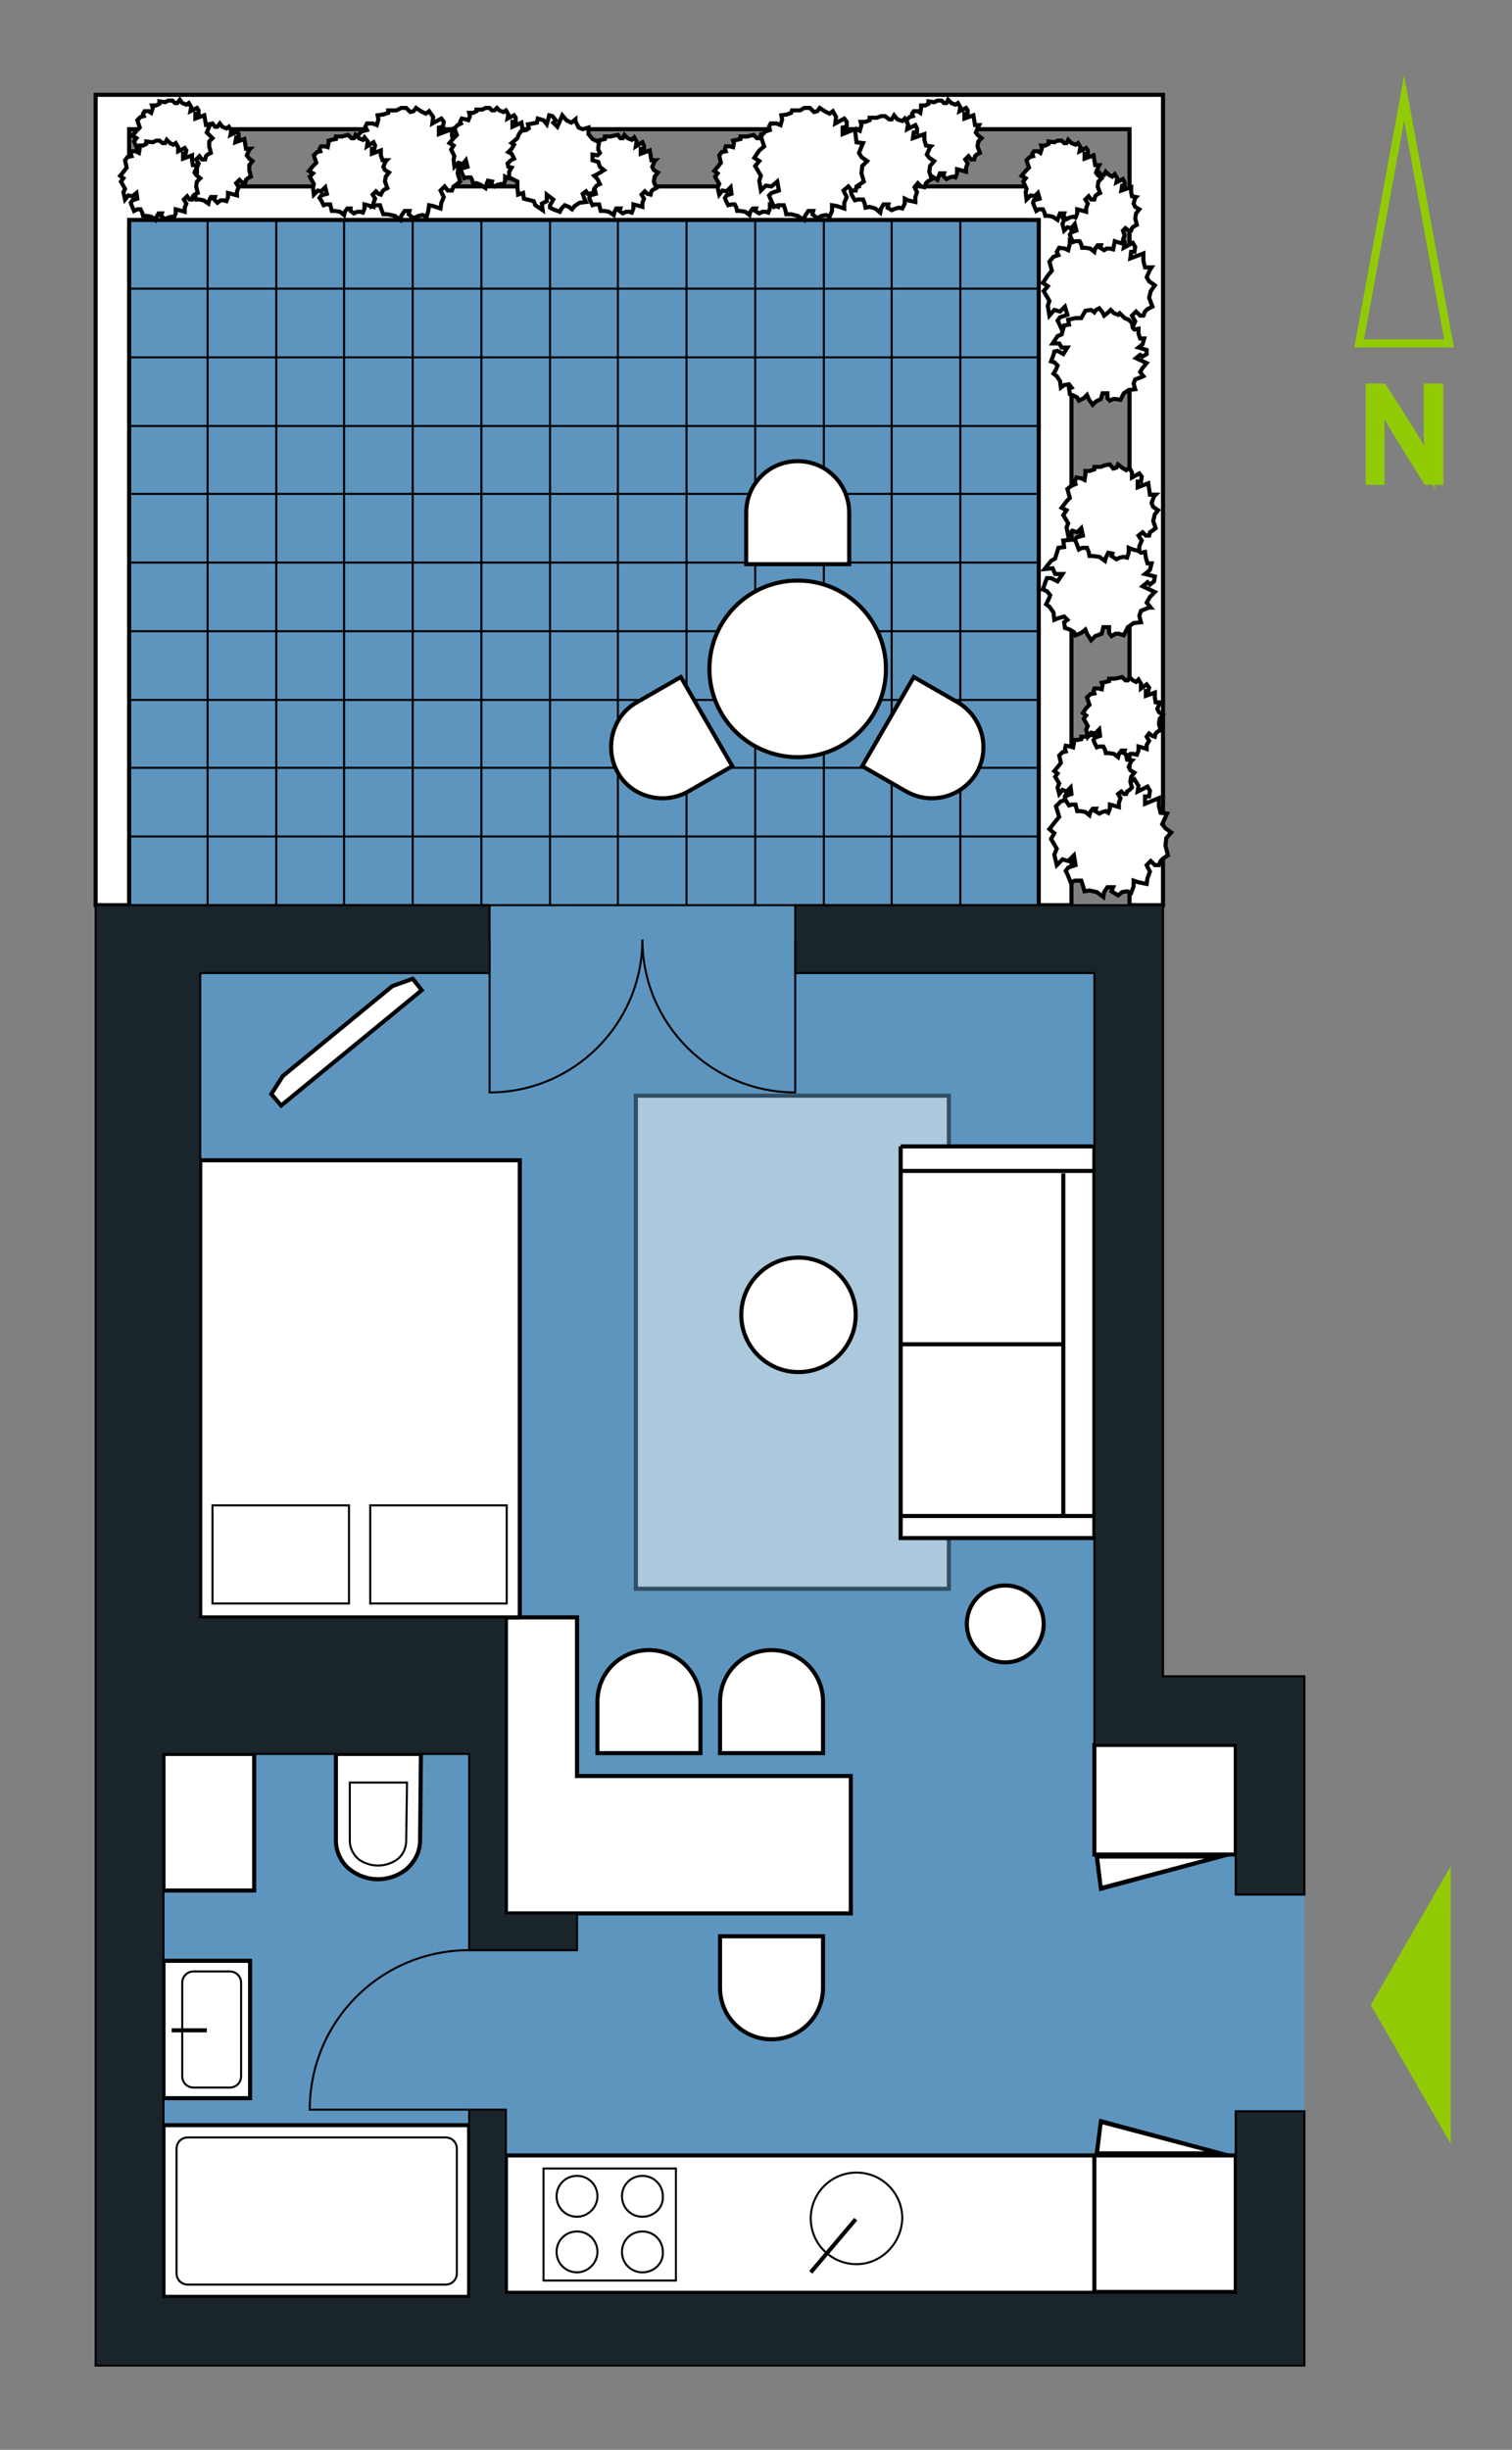 <?xml version="1.0" encoding="utf-8"?>
<!-- Generator: Adobe Illustrator 17.1.0, SVG Export Plug-In . SVG Version: 6.00 Build 0)  -->
<!DOCTYPE svg PUBLIC "-//W3C//DTD SVG 1.1//EN" "http://www.w3.org/Graphics/SVG/1.1/DTD/svg11.dtd">
<svg version="1.1" xmlns="http://www.w3.org/2000/svg" xmlns:xlink="http://www.w3.org/1999/xlink" x="0px" y="0px"
	 viewBox="0 0 185 299.6" enable-background="new 0 0 185 299.6" xml:space="preserve">
<rect x="0" y="0" width="185" height="299.6" fill="#808080" stroke="none"/>
<g id="siva_podloga" display="none">
	<polygon display="inline" fill-rule="evenodd" clip-rule="evenodd" fill="#848484" points="11.7,289.3 11.7,11.6 142.3,11.6 
		142.3,205 159.6,205 159.6,289.3 	"/>
</g>
<g id="ulaz_i_sjever">
	<g>
		<g id="LWPOLYLINE_65_">
			<polygon fill="none" stroke="#91CB05" stroke-miterlimit="10" points="177.3,42 171.8,12 166.3,42 			"/>
		</g>
		<g>
			<path fill="#91CB05" stroke="#91CB05" stroke-miterlimit="10" d="M167.6,58.8V47.4h1.6l3.7,5.8c0.8,1.3,1.5,2.5,2,3.7l0,0
				c-0.1-1.5-0.2-2.9-0.2-4.7v-4.8h1.4v11.4h-1.5l-3.6-5.8c-0.8-1.3-1.6-2.6-2.1-3.8l-0.1,0c0.1,1.4,0.1,2.8,0.1,4.7v4.9H167.6z"/>
		</g>
	</g>
	<g id="LWPOLYLINE_819_">
		<polygon fill="#91CB05" stroke="#91CB05" stroke-miterlimit="10" points="177,230.1 168.3,245.2 177,260.3 		"/>
	</g>
</g>
<g id="enterance1-h_1_" opacity="0.53">
</g>
<g id="kitchen1-h" opacity="0.53">
</g>
<g id="corridor1-h" opacity="0.53">
</g>
<g id="room1-h">
</g>
<g id="bathroom1-h" opacity="0.53">
	<polygon fill-rule="evenodd" clip-rule="evenodd" fill="#3FA9F5" points="20,280.9 20,214.5 57.4,214.5 57.4,238.5 57.4,280.9 	"/>
</g>
<g id="livingroom1-h" opacity="0.53">
	<polygon fill-rule="evenodd" clip-rule="evenodd" fill="#3FA9F5" points="61.9,280.4 61.9,258 57.4,258 57.4,238.5 70.5,238.5 
		70.5,234 61.9,234 61.9,197.8 24.5,197.8 24.5,119 59.9,119 59.9,114.9 97.3,114.9 97.3,119 133.9,119 133.9,213.4 151.2,213.4 
		151.2,231.7 159.6,231.7 159.6,258.2 151.2,258.2 151.2,280.4 	"/>
</g>
<g id="balcony1-h" opacity="0.53">
</g>
<g id="diningroom1-h" opacity="0.53">
</g>
<g id="terrace1-h" opacity="0.53">
	<polygon fill-rule="evenodd" clip-rule="evenodd" fill="#3FA9F5" points="59.9,114.9 97.3,114.9 97.3,110.7 127.1,110.7 
		127.1,26.9 15.8,26.9 15.8,110.7 59.9,110.7 	"/>
</g>
<g id="bathroom2-h" opacity="0.53">
</g>
<g id="room2-h" opacity="0.53">
</g>
<g id="workroom1-h" opacity="0.53">
</g>
<g id="tepih" opacity="0.48">
	<rect x="77.8" y="134" fill="#FFFFFF" stroke="#000000" stroke-width="0.5" stroke-miterlimit="10" width="38.3" height="60.3"/>
</g>
<g id="plocice">
	<g id="LINE_608_">
		<line fill="none" stroke="#000000" stroke-width="0.25" stroke-miterlimit="10" x1="15.8" y1="102.3" x2="127.1" y2="102.3"/>
	</g>
	<g id="LINE_607_">
		<line fill="none" stroke="#000000" stroke-width="0.25" stroke-miterlimit="10" x1="15.8" y1="93.9" x2="127.1" y2="93.9"/>
	</g>
	<g id="LINE_606_">
		<line fill="none" stroke="#000000" stroke-width="0.25" stroke-miterlimit="10" x1="15.8" y1="85.6" x2="127.1" y2="85.6"/>
	</g>
	<g id="LINE_605_">
		<line fill="none" stroke="#000000" stroke-width="0.25" stroke-miterlimit="10" x1="15.8" y1="77.2" x2="127.1" y2="77.2"/>
	</g>
	<g id="LINE_604_">
		<line fill="none" stroke="#000000" stroke-width="0.25" stroke-miterlimit="10" x1="15.8" y1="68.8" x2="127.1" y2="68.8"/>
	</g>
	<g id="LINE_603_">
		<line fill="none" stroke="#000000" stroke-width="0.25" stroke-miterlimit="10" x1="15.8" y1="60.4" x2="127.1" y2="60.4"/>
	</g>
	<g id="LINE_602_">
		<line fill="none" stroke="#000000" stroke-width="0.25" stroke-miterlimit="10" x1="15.8" y1="52.1" x2="127.1" y2="52.1"/>
	</g>
	<g id="LINE_601_">
		<line fill="none" stroke="#000000" stroke-width="0.25" stroke-miterlimit="10" x1="15.8" y1="43.7" x2="127.1" y2="43.7"/>
	</g>
	<g id="LINE_600_">
		<line fill="none" stroke="#000000" stroke-width="0.25" stroke-miterlimit="10" x1="15.8" y1="35.3" x2="127.1" y2="35.3"/>
	</g>
	<g id="LINE_599_">
		<line fill="none" stroke="#000000" stroke-width="0.25" stroke-miterlimit="10" x1="25.4" y1="26.9" x2="25.4" y2="110.7"/>
	</g>
	<g id="LINE_598_">
		<line fill="none" stroke="#000000" stroke-width="0.25" stroke-miterlimit="10" x1="33.8" y1="26.9" x2="33.8" y2="110.7"/>
	</g>
	<g id="LINE_597_">
		<line fill="none" stroke="#000000" stroke-width="0.25" stroke-miterlimit="10" x1="42.1" y1="26.9" x2="42.1" y2="110.7"/>
	</g>
	<g id="LINE_596_">
		<line fill="none" stroke="#000000" stroke-width="0.25" stroke-miterlimit="10" x1="50.5" y1="26.9" x2="50.5" y2="110.7"/>
	</g>
	<g id="LINE_595_">
		<line fill="none" stroke="#000000" stroke-width="0.25" stroke-miterlimit="10" x1="58.9" y1="26.9" x2="58.9" y2="110.7"/>
	</g>
	<g id="LINE_594_">
		<line fill="none" stroke="#000000" stroke-width="0.25" stroke-miterlimit="10" x1="67.3" y1="26.9" x2="67.3" y2="110.7"/>
	</g>
	<g id="LINE_506_">
		<line fill="none" stroke="#000000" stroke-width="0.25" stroke-miterlimit="10" x1="75.6" y1="26.9" x2="75.6" y2="110.7"/>
	</g>
	<g id="LINE_505_">
		<line fill="none" stroke="#000000" stroke-width="0.25" stroke-miterlimit="10" x1="84" y1="26.9" x2="84" y2="110.7"/>
	</g>
	<g id="LINE_209_">
		<line fill="none" stroke="#000000" stroke-width="0.25" stroke-miterlimit="10" x1="92.4" y1="26.9" x2="92.4" y2="110.7"/>
	</g>
	<g id="LINE_208_">
		<line fill="none" stroke="#000000" stroke-width="0.25" stroke-miterlimit="10" x1="100.8" y1="26.9" x2="100.8" y2="110.7"/>
	</g>
	<g id="LINE_206_">
		<line fill="none" stroke="#000000" stroke-width="0.25" stroke-miterlimit="10" x1="109.1" y1="26.9" x2="109.1" y2="110.7"/>
	</g>
	<g id="LINE_205_">
		<line fill="none" stroke="#000000" stroke-width="0.25" stroke-miterlimit="10" x1="117.5" y1="26.9" x2="117.5" y2="110.7"/>
	</g>
	<g id="LINE_204_">
		<line fill="none" stroke="#000000" stroke-width="0.25" stroke-miterlimit="10" x1="15.8" y1="110.7" x2="127.1" y2="110.7"/>
	</g>
</g>
<g id="namjestaj">
	<polyline fill="#FFFFFF" stroke="#000000" stroke-width="0.5" stroke-miterlimit="10" points="110.2,140.2 133.9,140.2 
		133.9,188.1 110.2,188.1 110.2,140.2 	"/>
	<polygon fill="#FFFFFF" stroke="#000000" stroke-width="0.5" stroke-miterlimit="10" points="61.9,234 104.1,234 104.1,217.2 
		70.6,217.2 70.6,197.8 61.9,197.8 	"/>
	<rect x="20" y="239.8" fill="#FFFFFF" stroke="#000000" stroke-width="0.5" stroke-miterlimit="10" width="10.6" height="16.8"/>
	<rect x="20" y="259.9" fill="#FFFFFF" stroke="#000000" stroke-width="0.5" stroke-miterlimit="10" width="37.4" height="21"/>
	<polygon fill="#FFFFFF" stroke="#000000" stroke-width="0.5" stroke-miterlimit="10" points="138.2,15.8 138.2,110.7 142.3,110.7 
		142.3,11.6 11.7,11.6 11.7,110.7 15.8,110.7 15.8,26.9 127.1,26.9 127.1,110.7 131.1,110.7 131.1,22.8 15.8,22.8 15.8,15.8 	"/>
	<rect x="20" y="214.5" fill="#FFFFFF" stroke="#000000" stroke-width="0.5" stroke-miterlimit="10" width="11.1" height="16.7"/>
	<polyline fill="#FFFFFF" stroke="#000000" stroke-width="0.5" stroke-miterlimit="10" points="63.6,197.8 63.6,141.9 24.5,141.9 
		24.5,188 24.5,197.8 63.6,197.8 	"/>
	<polygon fill="#FFFFFF" stroke="#000000" stroke-width="0.5" stroke-miterlimit="10" points="83,280.4 133.9,280.4 133.9,263.6 
		83,263.6 66.2,263.6 61.9,263.6 61.9,280.4 66.2,280.4 	"/>
	
		<rect x="133.9" y="263.6" fill="#FFFFFF" stroke="#000000" stroke-width="0.5" stroke-miterlimit="10" width="17.3" height="16.7"/>
	
		<rect x="133.9" y="213.4" fill="#FFFFFF" stroke="#000000" stroke-width="0.5" stroke-miterlimit="10" width="17.3" height="13.4"/>
	<path fill="#FFFFFF" stroke="#000000" stroke-width="0.5" stroke-miterlimit="10" d="M51.5,214.5H41.1v10.6c0,1.4,0.7,2.8,1.8,3.6
		c2,1.5,4.7,1.5,6.7,0c1.1-0.9,1.8-2.2,1.8-3.6L51.5,214.5z"/>
	<polygon fill="#FFFFFF" stroke="#000000" stroke-width="0.5" stroke-miterlimit="10" points="34.4,135.2 51.6,121.1 50.5,119.7 
		48,120.6 34.6,131.6 33.2,133.8 	"/>
	<g>
		<polygon fill="#FFFFFF" points="134.2,227.1 149.3,227.1 134.7,231 		"/>
		<path d="M147.4,227.3l-12.5,3.3l-0.4-3.3H147.4 M151.2,226.8h-17.3l0.6,4.5L151.2,226.8L151.2,226.8z"/>
	</g>
	<g>
		<polygon fill="#FFFFFF" points="134.2,263.4 134.7,259.5 149.3,263.4 		"/>
		<path d="M134.9,259.8l12.5,3.3h-12.9L134.9,259.8 M134.5,259.1l-0.6,4.5h17.3L134.5,259.1L134.5,259.1z"/>
	</g>
	<circle fill="#FFFFFF" stroke="#000000" stroke-width="0.5" stroke-miterlimit="10" cx="97.7" cy="160.8" r="7"/>
	<circle fill="#FFFFFF" stroke="#000000" stroke-width="0.5" stroke-miterlimit="10" cx="123" cy="198.6" r="4.7"/>
	<path fill="#FFFFFF" stroke="#000000" stroke-width="0.5" stroke-miterlimit="10" d="M73.1,214.4h12.6v-6.3c0-3.5-2.8-6.3-6.3-6.3
		s-6.3,2.8-6.3,6.3V214.4z"/>
	<path fill="#FFFFFF" stroke="#000000" stroke-width="0.5" stroke-miterlimit="10" d="M88.1,236.8h12.6v6.3c0,3.5-2.8,6.3-6.3,6.3
		s-6.3-2.8-6.3-6.3V236.8z"/>
	<path fill="#FFFFFF" stroke="#000000" stroke-width="0.5" stroke-miterlimit="10" d="M88.1,214.4h12.6v-6.3c0-3.5-2.8-6.3-6.3-6.3
		s-6.3,2.8-6.3,6.3V214.4z"/>
	<circle fill="#FFFFFF" stroke="#000000" stroke-width="0.5" stroke-miterlimit="10" cx="97.6" cy="81.8" r="10.8"/>
	<path fill="#FFFFFF" stroke="#000000" stroke-width="0.5" stroke-miterlimit="10" d="M91.3,69h12.6v-6.3c0-3.5-2.8-6.3-6.3-6.3
		s-6.3,2.8-6.3,6.3V69z"/>
	<path fill="#FFFFFF" stroke="#000000" stroke-width="0.5" stroke-miterlimit="10" d="M111.8,82.8l-6.3,10.9l5.4,3.1
		c3,1.7,6.8,0.7,8.6-2.3c1.7-3,0.7-6.8-2.3-8.6L111.8,82.8z"/>
	<path fill="#FFFFFF" stroke="#000000" stroke-width="0.5" stroke-miterlimit="10" d="M89.6,93.7l-6.3-10.9l-5.4,3.1
		c-3,1.7-4,5.6-2.3,8.6c1.7,3,5.6,4,8.6,2.3L89.6,93.7z"/>
	<polygon fill="#FFFFFF" stroke="#000000" stroke-width="0.5" stroke-miterlimit="10" points="129.2,98.6 129.6,99.9 129.1,100.5 
		128.4,101.4 129,101.9 128.6,102.6 129.3,103.8 129,104.5 129.3,105.8 130,105.1 130.7,105.3 131.4,104.6 131.6,105.8 130.7,106.1 
		130.4,106.5 130.6,106.9 131,107.9 131.5,107.7 132.3,107.7 132.5,108.3 132.7,109 133.3,108.9 134.2,109.1 135,109.7 135.1,109.1 
		135.5,108.5 136.2,108.5 136,109 136.8,109.5 137.3,109.1 137.9,109 138.4,109.2 138.7,108.4 138.7,107.7 139.3,107.9 140.3,108.1 
		140.4,107.4 140.7,106.6 140.3,105.8 140.8,105.3 141.3,105.8 141.8,105.8 142,105.3 142.3,105 142.9,104.6 142.6,103.4 
		142.7,102.5 143.3,101.8 142.6,101.3 142.2,100.8 142.7,99.7 142.8,99.5 142,99.4 141.8,98.6 141.8,97.6 140.1,98.3 140.1,97.4 
		140.6,97.4 140.7,96.7 140.4,96.2 139.2,96.8 139.3,96.1 138.8,95.3 138.3,95.6 137.7,95.3 137.1,94.8 136.8,95.3 136.3,95.4 
		135.7,94.8 135.1,94.9 134.4,95.1 133.3,95.1 133.3,95.5 132.7,95.7 132,95.8 132.1,96.3 131.8,97.1 131.3,96.9 130.6,96.8 
		130.3,97.4 130.5,97.8 129.8,98 	"/>
	<polygon fill="#FFFFFF" stroke="#000000" stroke-width="0.5" stroke-miterlimit="10" points="132.5,64.9 131.9,66 131.2,66 
		130.1,66.1 130.2,66.9 129.5,67 129.1,68.3 128.6,68.6 127.8,69.6 128.8,69.5 129.1,70.2 130,70.2 129.4,71.1 128.6,70.7 
		128.1,70.7 127.9,71.2 127.6,72.1 128.1,72.3 128.5,72.8 128.3,73.3 128,73.9 128.4,74.2 128.9,74.9 129,75.8 129.5,75.6 
		130.2,75.4 130.6,75.8 130.2,76.1 130.3,76.8 130.9,77 131.4,77.3 131.6,77.7 132.3,77.4 132.8,77 133,77.5 133.5,78.3 134,77.8 
		134.8,77.5 135,76.7 135.7,76.7 135.7,77.4 136,77.8 136.5,77.5 136.9,77.5 137.5,77.7 138,76.7 138.7,76.2 139.6,76.1 139.4,75.3 
		139.6,74.7 140.6,74.3 140.8,74.3 140.3,73.7 140.7,73 141.3,72.4 139.8,71.7 140.4,71.2 140.7,71.5 141.2,71.1 141.3,70.5 
		140.1,70.2 140.7,69.7 140.9,68.9 140.4,68.9 140.2,68.2 140.1,67.5 139.6,67.6 139.2,67.3 139.2,66.6 138.8,66.2 138.2,66 
		137.5,65.2 137.2,65.5 136.6,65.2 136.2,64.8 135.8,65.2 135.2,65.6 135,65.1 134.5,64.6 134,64.7 133.9,65.1 133.3,64.8 	"/>
	<polygon fill="#FFFFFF" stroke="#000000" stroke-width="0.5" stroke-miterlimit="10" points="128.4,32 128.7,33.1 128.2,33.7 
		127.6,34.6 128.2,35 127.7,35.6 128.4,36.8 128.2,37.4 128.4,38.6 129,37.9 129.7,38.1 130.3,37.5 130.6,38.5 129.7,38.8 
		129.4,39.2 129.6,39.6 130,40.5 130.5,40.4 131.1,40.4 131.4,40.9 131.5,41.5 132.1,41.4 132.9,41.6 133.6,42.2 133.8,41.7 
		134.1,41 134.8,41.1 134.6,41.5 135.3,42 135.8,41.7 136.4,41.6 136.8,41.7 137.1,41 137.1,40.3 137.6,40.5 138.6,40.7 138.6,40 
		138.9,39.3 138.5,38.6 139,38.1 139.5,38.6 139.9,38.6 140.1,38.1 140.4,37.8 141,37.5 140.6,36.4 140.8,35.6 141.3,34.9 
		140.6,34.4 140.3,33.9 140.7,33 140.9,32.7 140.1,32.7 139.9,31.9 139.9,31 138.3,31.6 138.4,30.8 138.8,30.8 138.9,30.2 
		138.6,29.7 137.5,30.3 137.6,29.6 137.2,28.9 136.7,29.2 136.1,28.9 135.6,28.4 135.3,28.9 134.9,28.9 134.3,28.5 133.7,28.5 
		133.1,28.7 132.1,28.7 132.1,29.1 131.5,29.3 130.9,29.3 130.9,29.8 130.7,30.6 130.3,30.4 129.6,30.3 129.3,30.8 129.5,31.2 
		128.9,31.4 	"/>
	<polygon fill="#FFFFFF" stroke="#000000" stroke-width="0.5" stroke-miterlimit="10" points="43.7,16.7 44.1,17.9 43.6,18.4 
		42.9,19.3 43.5,19.7 43.1,20.3 43.8,21.5 43.5,22.1 43.7,23.3 44.4,22.7 45.1,22.8 45.7,22.2 45.9,23.3 45,23.6 44.8,23.9 
		44.9,24.4 45.4,25.3 45.8,25.1 46.5,25.1 46.7,25.7 46.9,26.2 47.4,26.2 48.3,26.4 49,26.9 49.1,26.4 49.5,25.8 50.1,25.8 50,26.2 
		50.6,26.7 51.2,26.4 51.7,26.3 52.2,26.5 52.4,25.8 52.5,25.1 53,25.2 53.9,25.5 54,24.8 54.3,24.1 53.9,23.3 54.4,22.8 54.8,23.3 
		55.3,23.3 55.5,22.8 55.8,22.6 56.3,22.2 56,21.2 56.1,20.3 56.7,19.7 56,19.2 55.7,18.7 56.1,17.7 56.2,17.5 55.5,17.4 55.3,16.6 
		55.3,15.8 53.7,16.4 53.7,15.6 54.2,15.5 54.3,14.9 54,14.5 52.9,15.1 53,14.3 52.5,13.6 52.1,13.9 51.5,13.6 50.9,13.2 50.6,13.6 
		50.2,13.7 49.7,13.2 49.1,13.2 48.5,13.5 47.5,13.5 47.5,13.8 46.9,14 46.2,14.1 46.3,14.6 46.1,15.3 45.6,15.1 44.9,15.1 
		44.7,15.5 44.9,15.9 44.2,16.1 	"/>
	<polygon fill="#FFFFFF" stroke="#000000" stroke-width="0.5" stroke-miterlimit="10" points="21.7,17.6 22,18.5 21.6,18.9 
		21.1,19.5 21.6,19.8 21.3,20.2 21.7,21.1 21.6,21.5 21.7,22.4 22.2,21.9 22.7,22 23.1,21.6 23.3,22.3 22.7,22.5 22.5,22.8 
		22.6,23.1 22.9,23.8 23.2,23.6 23.7,23.6 23.9,24 24,24.4 24.4,24.4 24.9,24.5 25.5,24.9 25.6,24.5 25.8,24.1 26.3,24.1 26.2,24.4 
		26.6,24.8 27,24.5 27.4,24.5 27.7,24.6 27.9,24.1 27.9,23.6 28.3,23.7 29,23.9 29,23.4 29.2,22.9 28.9,22.4 29.3,22 29.6,22.3 
		30,22.4 30.1,22 30.3,21.8 30.7,21.6 30.5,20.8 30.5,20.2 30.9,19.7 30.5,19.4 30.2,19 30.5,18.3 30.6,18.2 30.1,18.2 30,17.6 
		29.9,17 28.8,17.4 28.9,16.8 29.2,16.8 29.2,16.4 29,16.1 28.2,16.5 28.3,16 28,15.5 27.7,15.7 27.2,15.5 26.9,15.1 26.6,15.5 
		26.3,15.5 26,15.1 25.5,15.2 25.1,15.4 24.4,15.3 24.4,15.6 24,15.7 23.5,15.8 23.6,16.1 23.4,16.7 23.1,16.5 22.6,16.5 22.4,16.8 
		22.5,17.1 22.1,17.2 	"/>
	<polygon fill="#FFFFFF" stroke="#000000" stroke-width="0.5" stroke-miterlimit="10" points="16.8,14.7 17.1,15.6 16.7,16 
		16.2,16.6 16.7,16.9 16.4,17.3 16.8,18.2 16.7,18.6 16.8,19.5 17.3,19 17.8,19.1 18.2,18.7 18.4,19.4 17.7,19.6 17.6,19.9 
		17.7,20.2 18,20.9 18.3,20.7 18.8,20.7 19,21.1 19.1,21.5 19.5,21.5 20,21.6 20.6,22 20.7,21.7 20.9,21.2 21.4,21.2 21.3,21.5 
		21.7,21.9 22.1,21.7 22.5,21.6 22.8,21.7 23,21.2 23,20.7 23.4,20.8 24.1,21 24.1,20.5 24.3,20 24,19.5 24.4,19.1 24.7,19.5 
		25.1,19.5 25.2,19.1 25.4,18.9 25.8,18.7 25.6,17.9 25.6,17.3 26,16.9 25.6,16.5 25.3,16.2 25.6,15.5 25.7,15.3 25.2,15.3 
		25.1,14.7 25,14.1 23.9,14.5 23.9,13.9 24.3,13.9 24.3,13.5 24.1,13.2 23.3,13.6 23.4,13.1 23.1,12.6 22.8,12.8 22.3,12.6 22,12.2 
		21.7,12.6 21.4,12.6 21.1,12.3 20.6,12.3 20.2,12.5 19.5,12.4 19.5,12.7 19.1,12.9 18.6,12.9 18.7,13.2 18.5,13.8 18.2,13.6 
		17.7,13.6 17.5,13.9 17.6,14.2 17.2,14.3 	"/>
	<polygon fill="#FFFFFF" stroke="#000000" stroke-width="0.5" stroke-miterlimit="10" points="15.3,19.6 15.5,20.5 15.2,20.9 
		14.7,21.5 15.1,21.8 14.8,22.2 15.3,23.1 15.1,23.5 15.3,24.4 15.7,23.9 16.2,24 16.7,23.6 16.8,24.3 16.2,24.5 16,24.8 16.1,25.1 
		16.4,25.8 16.8,25.6 17.2,25.6 17.4,26 17.5,26.4 17.9,26.4 18.5,26.5 19,26.9 19.1,26.6 19.4,26.1 19.8,26.1 19.7,26.4 20.2,26.8 
		20.6,26.6 21,26.5 21.3,26.6 21.5,26.1 21.5,25.6 21.9,25.7 22.6,25.9 22.6,25.4 22.8,24.9 22.5,24.4 22.9,24 23.2,24.4 23.5,24.4 
		23.6,24 23.8,23.8 24.2,23.6 24,22.8 24.1,22.2 24.5,21.8 24,21.4 23.8,21.1 24.1,20.4 24.2,20.2 23.6,20.2 23.5,19.6 23.5,19 
		22.4,19.4 22.4,18.8 22.7,18.8 22.8,18.4 22.6,18.1 21.8,18.5 21.8,18 21.5,17.5 21.2,17.7 20.8,17.5 20.4,17.1 20.2,17.5 
		19.9,17.5 19.5,17.2 19.1,17.2 18.7,17.4 17.9,17.3 17.9,17.6 17.5,17.8 17.1,17.8 17.1,18.1 17,18.7 16.6,18.5 16.1,18.5 16,18.8 
		16.1,19.1 15.6,19.2 	"/>
	<polygon fill="#FFFFFF" stroke="#000000" stroke-width="0.5" stroke-miterlimit="10" points="55.6,15.7 55.9,16.5 55.5,16.9 
		55,17.5 55.5,17.8 55.2,18.3 55.6,19.1 55.5,19.5 55.6,20.4 56.1,19.9 56.6,20.1 57,19.6 57.2,20.4 56.5,20.6 56.4,20.8 56.5,21.1 
		56.8,21.8 57.1,21.7 57.6,21.7 57.8,22.1 57.9,22.5 58.3,22.4 58.8,22.6 59.4,23 59.5,22.6 59.7,22.1 60.2,22.2 60.1,22.5 
		60.5,22.8 60.9,22.6 61.3,22.5 61.6,22.6 61.8,22.1 61.8,21.6 62.2,21.8 62.9,21.9 62.9,21.4 63.1,20.9 62.8,20.4 63.2,20 
		63.5,20.4 63.9,20.4 64,20 64.2,19.8 64.6,19.6 64.3,18.8 64.4,18.2 64.8,17.8 64.3,17.4 64.1,17.1 64.4,16.4 64.5,16.2 64,16.2 
		63.9,15.6 63.8,15 62.7,15.5 62.7,14.9 63.1,14.9 63.1,14.4 62.9,14.1 62.1,14.5 62.2,14 61.9,13.5 61.6,13.7 61.1,13.5 60.8,13.2 
		60.5,13.5 60.2,13.5 59.9,13.2 59.4,13.2 59,13.4 58.3,13.4 58.3,13.6 57.9,13.8 57.4,13.8 57.5,14.2 57.3,14.7 57,14.6 56.5,14.5 
		56.3,14.9 56.4,15.1 56,15.3 	"/>
	<polygon fill="#FFFFFF" stroke="#000000" stroke-width="0.5" stroke-miterlimit="10" points="38.4,19 38.7,19.9 38.3,20.3 
		37.8,20.9 38.3,21.2 37.9,21.6 38.4,22.5 38.3,22.9 38.4,23.8 38.9,23.3 39.3,23.4 39.8,22.9 40,23.7 39.3,23.9 39.1,24.2 
		39.3,24.5 39.6,25.1 39.9,25 40.4,25 40.5,25.4 40.6,25.8 41,25.8 41.6,25.9 42.1,26.3 42.2,25.9 42.5,25.5 42.9,25.5 42.9,25.8 
		43.3,26.1 43.7,25.9 44.1,25.9 44.4,26 44.6,25.5 44.6,25 45,25.1 45.7,25.3 45.7,24.8 45.9,24.3 45.6,23.8 46,23.4 46.3,23.7 
		46.6,23.8 46.8,23.4 47,23.2 47.4,23 47.1,22.2 47.2,21.6 47.6,21.1 47.1,20.8 46.9,20.4 47.2,19.7 47.3,19.6 46.8,19.6 46.6,19 
		46.6,18.4 45.5,18.8 45.5,18.2 45.8,18.2 45.9,17.8 45.7,17.4 44.9,17.9 45,17.3 44.6,16.8 44.4,17.1 43.9,16.9 43.5,16.5 
		43.3,16.9 43,16.9 42.6,16.5 42.2,16.6 41.8,16.7 41.1,16.7 41.1,17 40.6,17.1 40.2,17.2 40.2,17.5 40.1,18 39.8,17.9 39.3,17.9 
		39.1,18.2 39.2,18.5 38.8,18.6 	"/>
	<polygon fill="#FFFFFF" stroke="#000000" stroke-width="0.5" stroke-miterlimit="10" points="71.3,19 71.6,19.9 71.2,20.3 
		70.7,20.9 71.2,21.2 70.8,21.6 71.3,22.5 71.2,22.9 71.3,23.8 71.8,23.3 72.3,23.4 72.7,22.9 72.9,23.7 72.2,23.9 72.1,24.2 
		72.2,24.5 72.5,25.1 72.8,25 73.3,25 73.4,25.4 73.5,25.8 74,25.8 74.5,25.9 75.1,26.3 75.2,25.9 75.4,25.5 75.9,25.5 75.8,25.8 
		76.2,26.1 76.6,25.9 77,25.9 77.3,26 77.5,25.5 77.5,25 77.9,25.1 78.6,25.3 78.6,24.8 78.8,24.3 78.5,23.8 78.9,23.4 79.2,23.7 
		79.6,23.8 79.7,23.4 79.9,23.2 80.3,23 80,22.2 80.1,21.6 80.5,21.1 80,20.8 79.8,20.4 80.1,19.7 80.2,19.6 79.7,19.6 79.6,19 
		79.5,18.4 78.4,18.8 78.4,18.2 78.8,18.2 78.8,17.8 78.6,17.4 77.8,17.9 77.9,17.3 77.6,16.8 77.3,17.1 76.8,16.9 76.4,16.5 
		76.2,16.9 75.9,16.9 75.6,16.5 75.1,16.6 74.7,16.7 74,16.7 74,17 73.6,17.1 73.1,17.2 73.1,17.5 73,18 72.7,17.9 72.2,17.9 
		72,18.2 72.1,18.5 71.7,18.6 	"/>
	<polygon fill="#FFFFFF" stroke="#000000" stroke-width="0.5" stroke-miterlimit="10" points="88,19 88.2,19.9 87.9,20.3 87.4,20.9 
		87.8,21.2 87.5,21.6 88,22.5 87.8,22.9 88,23.8 88.4,23.3 88.9,23.4 89.4,22.9 89.5,23.7 88.9,23.9 88.7,24.2 88.8,24.5 89.1,25.1 
		89.5,25 89.9,25 90.1,25.4 90.2,25.8 90.6,25.8 91.2,25.9 91.7,26.3 91.8,25.9 92.1,25.5 92.5,25.5 92.4,25.8 92.9,26.1 93.3,25.9 
		93.7,25.9 94,26 94.2,25.5 94.2,25 94.6,25.1 95.2,25.3 95.3,24.8 95.5,24.3 95.2,23.8 95.6,23.4 95.9,23.7 96.2,23.8 96.3,23.4 
		96.5,23.2 96.9,23 96.7,22.2 96.8,21.6 97.2,21.1 96.7,20.8 96.5,20.4 96.8,19.7 96.9,19.6 96.3,19.6 96.2,19 96.2,18.4 95.1,18.8 
		95.1,18.2 95.4,18.2 95.5,17.8 95.3,17.4 94.5,17.9 94.5,17.3 94.2,16.8 93.9,17.1 93.5,16.9 93.1,16.5 92.9,16.9 92.6,16.9 
		92.2,16.5 91.8,16.6 91.4,16.7 90.6,16.7 90.6,17 90.2,17.1 89.7,17.2 89.8,17.5 89.7,18 89.3,17.9 88.8,17.9 88.7,18.2 88.8,18.5 
		88.3,18.6 	"/>
	<polygon fill="#FFFFFF" stroke="#000000" stroke-width="0.5" stroke-miterlimit="10" points="110.9,14.7 111.2,15.6 110.8,16 
		110.3,16.6 110.8,16.9 110.4,17.3 110.9,18.2 110.8,18.6 110.9,19.5 111.4,19 111.9,19.1 112.3,18.7 112.5,19.4 111.8,19.6 
		111.7,19.9 111.8,20.2 112.1,20.9 112.4,20.7 112.9,20.7 113,21.1 113.2,21.5 113.6,21.5 114.1,21.6 114.7,22 114.8,21.7 115,21.2 
		115.5,21.2 115.4,21.5 115.8,21.9 116.2,21.7 116.6,21.6 116.9,21.7 117.1,21.2 117.1,20.7 117.5,20.8 118.2,21 118.2,20.5 
		118.4,20 118.1,19.5 118.5,19.1 118.8,19.5 119.2,19.5 119.3,19.1 119.5,18.9 119.9,18.7 119.6,17.9 119.7,17.3 120.1,16.9 
		119.6,16.5 119.4,16.2 119.7,15.5 119.8,15.3 119.3,15.3 119.2,14.7 119.1,14.1 118,14.5 118,13.9 118.4,13.9 118.4,13.5 
		118.2,13.2 117.4,13.6 117.5,13.1 117.2,12.6 116.9,12.8 116.4,12.6 116,12.2 115.8,12.6 115.5,12.6 115.2,12.3 114.7,12.3 
		114.3,12.5 113.6,12.4 113.6,12.7 113.2,12.9 112.7,12.9 112.7,13.2 112.6,13.8 112.3,13.6 111.8,13.6 111.6,13.9 111.7,14.2 
		111.3,14.3 	"/>
	<polygon fill="#FFFFFF" stroke="#000000" stroke-width="0.5" stroke-miterlimit="10" points="130.1,23.5 130.4,24.4 130,24.8 
		129.6,25.4 130,25.7 129.7,26.1 130.2,26.9 130,27.4 130.2,28.2 130.6,27.8 131.1,27.9 131.5,27.4 131.7,28.2 131.1,28.4 
		130.9,28.7 131,29 131.3,29.6 131.6,29.5 132.1,29.5 132.3,29.9 132.4,30.3 132.8,30.3 133.4,30.4 133.9,30.8 134,30.4 134.3,30 
		134.7,30 134.6,30.3 135.1,30.6 135.4,30.4 135.8,30.4 136.2,30.5 136.3,30 136.4,29.5 136.7,29.6 137.4,29.8 137.4,29.3 
		137.6,28.8 137.4,28.2 137.7,27.9 138.1,28.2 138.4,28.2 138.5,27.9 138.7,27.7 139.1,27.5 138.9,26.7 139,26.1 139.4,25.6 
		138.9,25.3 138.7,24.9 138.9,24.2 139,24.1 138.5,24 138.4,23.5 138.4,22.9 137.2,23.3 137.3,22.7 137.6,22.7 137.6,22.3 
		137.4,21.9 136.6,22.3 136.7,21.8 136.4,21.3 136.1,21.6 135.7,21.4 135.3,21 135.1,21.4 134.8,21.4 134.4,21 134,21 133.5,21.2 
		132.8,21.2 132.8,21.5 132.4,21.6 131.9,21.6 132,22 131.8,22.5 131.5,22.4 131,22.4 130.8,22.7 131,23 130.5,23.1 	"/>
	<polygon fill="#FFFFFF" stroke="#000000" stroke-width="0.5" stroke-miterlimit="10" points="125.6,19.6 125.9,20.5 125.5,20.9 
		125,21.5 125.5,21.8 125.2,22.2 125.6,23.1 125.5,23.5 125.6,24.4 126.1,23.9 126.6,24 127,23.6 127.2,24.3 126.5,24.5 126.4,24.8 
		126.5,25.1 126.8,25.8 127.1,25.6 127.6,25.6 127.8,26 127.9,26.4 128.3,26.4 128.8,26.5 129.4,26.9 129.5,26.6 129.7,26.1 
		130.2,26.1 130.1,26.4 130.5,26.8 130.9,26.6 131.3,26.5 131.6,26.6 131.8,26.1 131.8,25.6 132.2,25.7 132.9,25.9 132.9,25.4 
		133.1,24.9 132.8,24.4 133.2,24 133.5,24.4 133.9,24.4 134,24 134.2,23.8 134.6,23.6 134.3,22.8 134.4,22.2 134.8,21.8 134.3,21.4 
		134.1,21.1 134.4,20.4 134.5,20.2 134,20.2 133.9,19.6 133.8,19 132.7,19.4 132.7,18.8 133.1,18.8 133.1,18.4 132.9,18.1 
		132.1,18.5 132.2,18 131.9,17.5 131.6,17.7 131.1,17.5 130.7,17.1 130.5,17.5 130.2,17.5 129.9,17.2 129.4,17.2 129,17.4 
		128.3,17.3 128.3,17.6 127.9,17.8 127.4,17.8 127.5,18.1 127.3,18.7 127,18.5 126.5,18.5 126.3,18.8 126.4,19.1 126,19.2 	"/>
	<polygon fill="#FFFFFF" stroke="#000000" stroke-width="0.5" stroke-miterlimit="10" points="130.6,59.8 130.9,60.9 130.5,61.3 
		129.9,62.1 130.5,62.4 130.1,63 130.7,64 130.5,64.5 130.7,65.5 131.2,64.9 131.8,65.1 132.3,64.6 132.5,65.5 131.8,65.7 131.5,66 
		131.7,66.4 132,67.2 132.4,67 133,67 133.2,67.5 133.3,68 133.8,68 134.5,68.1 135.2,68.6 135.3,68.2 135.6,67.6 136.1,67.7 
		136,68 136.6,68.4 137,68.2 137.5,68.1 137.9,68.2 138.1,67.6 138.1,67 138.6,67.2 139.4,67.4 139.4,66.8 139.7,66.1 139.3,65.5 
		139.8,65.1 140.2,65.5 140.6,65.5 140.7,65.1 141,64.9 141.4,64.6 141.1,63.7 141.3,62.9 141.7,62.4 141.1,62 140.9,61.5 
		141.2,60.7 141.4,60.5 140.7,60.5 140.6,59.8 140.5,59.1 139.2,59.6 139.2,58.9 139.6,58.9 139.7,58.3 139.4,57.9 138.5,58.4 
		138.5,57.8 138.2,57.2 137.8,57.5 137.3,57.2 136.8,56.8 136.6,57.2 136.2,57.3 135.8,56.8 135.2,56.9 134.7,57.1 133.9,57.1 
		133.9,57.4 133.3,57.6 132.8,57.6 132.8,58 132.7,58.7 132.3,58.5 131.7,58.4 131.5,58.9 131.6,59.2 131.1,59.4 	"/>
	<polygon fill="#FFFFFF" stroke="#000000" stroke-width="0.5" stroke-miterlimit="10" points="132.8,38 132.3,38.9 131.6,38.9 
		130.7,39.1 130.8,39.7 130.2,39.8 129.9,40.9 129.4,41.1 128.8,42 129.6,42 129.9,42.5 130.6,42.5 130.1,43.3 129.4,42.9 129,43 
		128.9,43.4 128.6,44.2 129,44.3 129.4,44.7 129.2,45.2 128.9,45.7 129.3,46 129.7,46.6 129.8,47.4 130.2,47.1 130.8,47 131.1,47.4 
		130.8,47.5 130.9,48.2 131.4,48.4 131.8,48.6 132,49 132.6,48.7 133,48.3 133.2,48.8 133.7,49.5 134.1,49.1 134.7,48.8 134.9,48.1 
		135.5,48.1 135.5,48.7 135.8,49 136.2,48.8 136.5,48.8 137.1,48.9 137.5,48.1 138.1,47.7 138.9,47.6 138.7,46.9 138.9,46.4 
		139.7,46.1 139.9,46 139.5,45.5 139.8,45 140.3,44.4 139,43.8 139.5,43.4 139.8,43.6 140.3,43.3 140.3,42.8 139.3,42.5 139.8,42.1 
		140,41.4 139.5,41.4 139.3,40.8 139.3,40.2 138.8,40.3 138.6,40.1 138.5,39.5 138.1,39.1 137.6,38.9 137,38.3 136.8,38.5 
		136.3,38.3 135.9,37.9 135.6,38.2 135.1,38.6 134.9,38.2 134.5,37.7 134.1,37.9 133.9,38.2 133.5,37.9 	"/>
	<polygon fill="#FFFFFF" stroke="#000000" stroke-width="0.5" stroke-miterlimit="10" points="103.2,17.2 103.5,18.2 103,18.7 
		102.5,19.4 103,19.8 102.6,20.3 103.2,21.3 103,21.8 103.2,22.9 103.7,22.3 104.3,22.4 104.9,21.9 105.1,22.8 104.3,23.1 
		104.1,23.4 104.2,23.8 104.6,24.5 105,24.4 105.6,24.4 105.8,24.9 105.9,25.4 106.4,25.3 107.1,25.5 107.7,26 107.8,25.5 108.1,25 
		108.7,25 108.6,25.4 109.1,25.7 109.6,25.5 110,25.4 110.4,25.5 110.7,24.9 110.7,24.3 111.1,24.5 112,24.7 112,24.1 112.2,23.5 
		111.9,22.9 112.3,22.4 112.7,22.8 113.1,22.9 113.3,22.4 113.5,22.2 114,21.9 113.7,21 113.8,20.3 114.3,19.7 113.7,19.3 
		113.4,18.9 113.8,18 113.9,17.9 113.3,17.8 113.1,17.1 113.1,16.4 111.7,16.9 111.8,16.2 112.2,16.2 112.2,15.7 112,15.3 111,15.8 
		111.1,15.2 110.7,14.5 110.4,14.8 109.8,14.6 109.4,14.1 109.1,14.6 108.8,14.6 108.3,14.2 107.8,14.2 107.3,14.4 106.4,14.4 
		106.4,14.7 105.9,14.9 105.3,14.9 105.4,15.3 105.2,16 104.8,15.8 104.2,15.8 104,16.2 104.2,16.5 103.6,16.7 	"/>
	<polygon fill="#FFFFFF" stroke="#000000" stroke-width="0.5" stroke-miterlimit="10" points="62.3,21.7 63.3,22.2 63.3,22.9 
		63.4,23.8 64,23.6 64.1,24.3 65.3,24.6 65.5,25.1 66.4,25.7 66.3,24.9 66.9,24.6 66.9,23.8 67.7,24.4 67.3,25.1 67.3,25.4 
		67.7,25.6 68.5,25.9 68.7,25.5 69.1,25.1 69.6,25.3 70,25.6 70.3,25.2 70.9,24.8 71.7,24.7 71.5,24.3 71.3,23.7 71.7,23.4 
		71.9,23.7 72.6,23.6 72.7,23.1 73,22.7 73.4,22.5 73.1,21.9 72.7,21.5 73.1,21.3 73.9,20.8 73.4,20.4 73.2,19.8 72.5,19.6 
		72.5,18.9 73.1,19 73.4,18.7 73.2,18.3 73.2,18 73.3,17.4 72.5,17 72,16.4 72,15.6 71.3,15.8 70.8,15.6 70.4,14.8 70.4,14.6 
		69.9,15 69.3,14.7 68.8,14.1 68.2,15.5 67.7,15 68,14.7 67.6,14.2 67.2,14.1 66.9,15.2 66.5,14.7 65.8,14.5 65.7,15 65.2,15.1 
		64.6,15.2 64.7,15.7 64.4,15.9 63.8,16 63.5,16.4 63.3,16.9 62.6,17.5 62.9,17.7 62.6,18.2 62.2,18.6 62.6,18.8 62.9,19.4 
		62.5,19.6 62.1,20 62.2,20.4 62.6,20.5 62.3,21 	"/>
	<polygon fill="#FFFFFF" stroke="#000000" stroke-width="0.5" stroke-miterlimit="10" points="129.6,92.4 129.8,93.3 129.5,93.7 
		129,94.3 129.4,94.6 129.1,95 129.6,95.8 129.4,96.3 129.6,97.1 130,96.6 130.5,96.8 131,96.3 131.1,97.1 130.5,97.3 130.3,97.6 
		130.4,97.9 130.8,98.5 131.1,98.4 131.6,98.4 131.7,98.8 131.8,99.2 132.2,99.2 132.8,99.3 133.3,99.7 133.4,99.3 133.7,98.9 
		134.1,98.9 134,99.2 134.5,99.5 134.9,99.3 135.3,99.2 135.6,99.4 135.8,98.9 135.8,98.4 136.2,98.5 136.9,98.7 136.9,98.2 
		137.1,97.6 136.8,97.1 137.2,96.8 137.5,97.1 137.8,97.1 137.9,96.8 138.2,96.6 138.5,96.3 138.3,95.6 138.4,95 138.8,94.5 
		138.3,94.2 138.1,93.8 138.4,93.1 138.5,93 137.9,92.9 137.8,92.4 137.8,91.8 136.7,92.2 136.7,91.6 137,91.6 137.1,91.1 
		136.9,90.8 136.1,91.2 136.2,90.7 135.8,90.2 135.6,90.4 135.1,90.2 134.7,89.9 134.5,90.2 134.2,90.3 133.8,89.9 133.4,89.9 
		133,90.1 132.3,90.1 132.3,90.4 131.8,90.5 131.4,90.5 131.4,90.9 131.3,91.4 131,91.3 130.4,91.2 130.3,91.6 130.4,91.9 130,92 	
		"/>
	<polygon fill="#FFFFFF" stroke="#000000" stroke-width="0.5" stroke-miterlimit="10" points="133,85.3 133.3,86.2 132.9,86.6 
		132.5,87.2 132.9,87.5 132.6,87.9 133.1,88.8 132.9,89.2 133.1,90.1 133.5,89.6 134,89.7 134.5,89.2 134.6,90 134,90.2 133.8,90.5 
		133.9,90.8 134.2,91.4 134.5,91.3 135,91.3 135.2,91.7 135.3,92.1 135.7,92.1 136.3,92.2 136.8,92.6 136.9,92.2 137.2,91.8 
		137.6,91.8 137.5,92.1 138,92.4 138.3,92.2 138.7,92.2 139.1,92.3 139.3,91.8 139.3,91.3 139.7,91.4 140.3,91.6 140.3,91.1 
		140.6,90.6 140.3,90.1 140.6,89.7 141,90 141.3,90.1 141.4,89.7 141.6,89.5 142,89.3 141.8,88.5 141.9,87.9 142.3,87.4 141.8,87.1 
		141.6,86.7 141.9,86 142,85.9 141.4,85.9 141.3,85.3 141.3,84.7 140.2,85.1 140.2,84.5 140.5,84.5 140.6,84.1 140.3,83.7 
		139.6,84.2 139.6,83.6 139.3,83.1 139,83.4 138.6,83.2 138.2,82.8 138,83.2 137.7,83.2 137.3,82.8 136.9,82.9 136.4,83 135.7,83 
		135.7,83.3 135.3,83.4 134.8,83.5 134.9,83.8 134.8,84.3 134.4,84.2 133.9,84.2 133.8,84.5 133.9,84.8 133.4,84.9 	"/>
	<polygon fill="#FFFFFF" stroke="#000000" stroke-width="0.5" stroke-miterlimit="10" points="93.1,16.7 93.5,17.9 92.9,18.4 
		92.3,19.3 92.9,19.7 92.4,20.3 93.1,21.5 92.9,22.1 93.1,23.3 93.7,22.7 94.4,22.8 95.1,22.2 95.3,23.3 94.4,23.6 94.1,23.9 
		94.3,24.4 94.7,25.3 95.2,25.1 95.9,25.1 96.1,25.7 96.2,26.2 96.8,26.2 97.6,26.4 98.4,26.9 98.5,26.4 98.9,25.8 99.5,25.8 
		99.4,26.2 100,26.7 100.5,26.4 101.1,26.3 101.5,26.5 101.8,25.8 101.8,25.1 102.4,25.2 103.3,25.5 103.3,24.8 103.6,24.1 
		103.2,23.3 103.8,22.8 104.2,23.3 104.7,23.3 104.8,22.8 105.1,22.6 105.7,22.2 105.4,21.2 105.5,20.3 106.1,19.7 105.4,19.2 
		105.1,18.7 105.5,17.7 105.6,17.5 104.8,17.4 104.7,16.6 104.6,15.8 103.1,16.4 103.1,15.6 103.6,15.5 103.6,14.9 103.3,14.5 
		102.2,15.1 102.3,14.3 101.9,13.6 101.5,13.9 100.9,13.6 100.3,13.2 100,13.6 99.6,13.7 99.1,13.2 98.4,13.2 97.9,13.5 96.9,13.5 
		96.8,13.8 96.3,14 95.6,14.1 95.7,14.6 95.5,15.3 95,15.1 94.3,15.1 94.1,15.5 94.2,15.9 93.6,16.1 	"/>
</g>
<g id="linije">
	<g id="LWPOLYLINE_604_">
		<rect x="45.3" y="184.1" fill="none" stroke="#000000" stroke-width="0.25" stroke-miterlimit="10" width="16.7" height="12"/>
	</g>
	<g id="LWPOLYLINE_592_">
		<rect x="26" y="184.1" fill="none" stroke="#000000" stroke-width="0.25" stroke-miterlimit="10" width="16.7" height="12"/>
	</g>
	<g id="LWPOLYLINE_582_">
		<path fill="none" stroke="#000000" stroke-width="0.25" stroke-miterlimit="10" d="M22.3,253.9v-11.4c0-0.8,0.6-1.4,1.4-1.4h4.4
			c0.8,0,1.4,0.6,1.4,1.4v11.4c0,0.8-0.6,1.4-1.4,1.4h-4.4C22.9,255.3,22.3,254.7,22.3,253.9z"/>
	</g>
	<g id="LWPOLYLINE_564_">
		<path fill="none" stroke="#000000" stroke-width="0.25" stroke-miterlimit="10" d="M21.6,278v-15.2c0-0.8,0.6-1.4,1.4-1.4h31.5
			c0.8,0,1.4,0.6,1.4,1.4V278c0,0.8-0.6,1.4-1.4,1.4H23C22.2,279.4,21.6,278.8,21.6,278z"/>
	</g>
	<g id="LWPOLYLINE_563_">
		<path fill="none" stroke="#000000" stroke-width="0.25" stroke-miterlimit="10" d="M57.4,238.5c-10.8,0-19.5,8.7-19.5,19.5h19.5"
			/>
	</g>
	<g id="LWPOLYLINE_562_">
		<path fill="none" stroke="#000000" stroke-width="0.25" stroke-miterlimit="10" d="M59.9,114.9v18.7c10.3,0,18.7-8.4,18.7-18.7
			c0,10.3,8.4,18.7,18.7,18.7v-18.7"/>
	</g>
	<g id="LWPOLYLINE_561_">
		<path fill="none" stroke="#000000" stroke-width="0.25" stroke-miterlimit="10" d="M49.8,218h-7v7.1c0,0.9,0.4,1.7,1.1,2.3
			c1.4,1,3.3,1,4.7,0c0.7-0.5,1.1-1.4,1.1-2.3L49.8,218z"/>
	</g>
	<g id="CIRCLE_40_">
		<path fill="none" stroke="#000000" stroke-width="0.25" stroke-miterlimit="10" d="M104.8,276.9c-3.1,0-5.6-2.5-5.6-5.6
			c0-3.1,2.5-5.6,5.6-5.6c3.1,0,5.6,2.5,5.6,5.6C110.3,274.4,107.8,276.9,104.8,276.9L104.8,276.9z"/>
	</g>
	<g id="CIRCLE_39_">
		<path fill="none" stroke="#000000" stroke-width="0.25" stroke-miterlimit="10" d="M78.6,271.1c-1.4,0-2.5-1.1-2.5-2.5
			c0-1.4,1.1-2.5,2.5-2.5c1.4,0,2.5,1.1,2.5,2.5C81.2,270,80,271.1,78.6,271.1L78.6,271.1z"/>
	</g>
	<g id="CIRCLE_38_">
		<path fill="none" stroke="#000000" stroke-width="0.25" stroke-miterlimit="10" d="M70.6,271.1c-1.4,0-2.5-1.1-2.5-2.5
			c0-1.4,1.1-2.5,2.5-2.5c1.4,0,2.5,1.1,2.5,2.5C73.1,270,71.9,271.1,70.6,271.1L70.6,271.1z"/>
	</g>
	<g id="CIRCLE_37_">
		<path fill="none" stroke="#000000" stroke-width="0.25" stroke-miterlimit="10" d="M70.6,277.9c-1.4,0-2.5-1.1-2.5-2.5
			c0-1.4,1.1-2.5,2.5-2.5c1.4,0,2.5,1.1,2.5,2.5C73.1,276.8,71.9,277.9,70.6,277.9L70.6,277.9z"/>
	</g>
	<g id="CIRCLE_29_">
		<path fill="none" stroke="#000000" stroke-width="0.25" stroke-miterlimit="10" d="M78.6,277.9c-1.4,0-2.5-1.1-2.5-2.5
			c0-1.4,1.1-2.5,2.5-2.5c1.4,0,2.5,1.1,2.5,2.5C81.2,276.8,80,277.9,78.6,277.9L78.6,277.9z"/>
	</g>
	<g id="LWPOLYLINE_560_">
		<rect x="66.5" y="265.2" fill="none" stroke="#000000" stroke-width="0.25" stroke-miterlimit="10" width="16.2" height="13.7"/>
	</g>
	<line fill="none" stroke="#000000" stroke-width="0.5" stroke-miterlimit="10" x1="99.2" y1="277.9" x2="104.7" y2="271.4"/>
	<line fill="none" stroke="#000000" stroke-width="0.5" stroke-miterlimit="10" x1="21" y1="248.3" x2="25.3" y2="248.3"/>
	<line fill="none" stroke="#000000" stroke-width="0.5" stroke-miterlimit="10" x1="110.3" y1="185.4" x2="133.9" y2="185.4"/>
	<line fill="none" stroke="#000000" stroke-width="0.5" stroke-miterlimit="10" x1="110.3" y1="143.2" x2="133.9" y2="143.2"/>
	<line fill="none" stroke="#000000" stroke-width="0.5" stroke-miterlimit="10" x1="130.1" y1="185.2" x2="130.1" y2="143.5"/>
	<line fill="none" stroke="#000000" stroke-width="0.5" stroke-miterlimit="10" x1="110.4" y1="164.4" x2="129.9" y2="164.4"/>
</g>
<g id="prozori">
</g>
<g id="zidovi">
	<g id="HATCH_54_">
		
			<polygon fill-rule="evenodd" clip-rule="evenodd" fill="#1A242B" stroke="#000000" stroke-width="0.25" stroke-miterlimit="10" points="
			159.6,289.3 11.7,289.3 11.7,110.7 59.9,110.7 59.9,119 24.5,119 24.5,197.8 61.9,197.8 61.9,234 70.6,234 70.6,238.5 57.4,238.5 
			57.4,214.5 20,214.5 20,280.9 57.4,280.9 57.4,258 61.9,258 61.9,280.4 151.2,280.4 151.2,258.2 159.6,258.2 		"/>
	</g>
	<g id="HATCH_53_">
		
			<polygon fill-rule="evenodd" clip-rule="evenodd" fill="#1A242B" stroke="#000000" stroke-width="0.25" stroke-miterlimit="10" points="
			159.6,231.7 151.2,231.7 151.2,213.4 133.9,213.4 133.9,197.8 133.9,119 97.3,119 97.3,110.7 133.9,110.7 142.3,110.7 142.3,119 
			142.3,205 159.6,205 		"/>
	</g>
</g>
<g id="Layer_1">
</g>
</svg>

